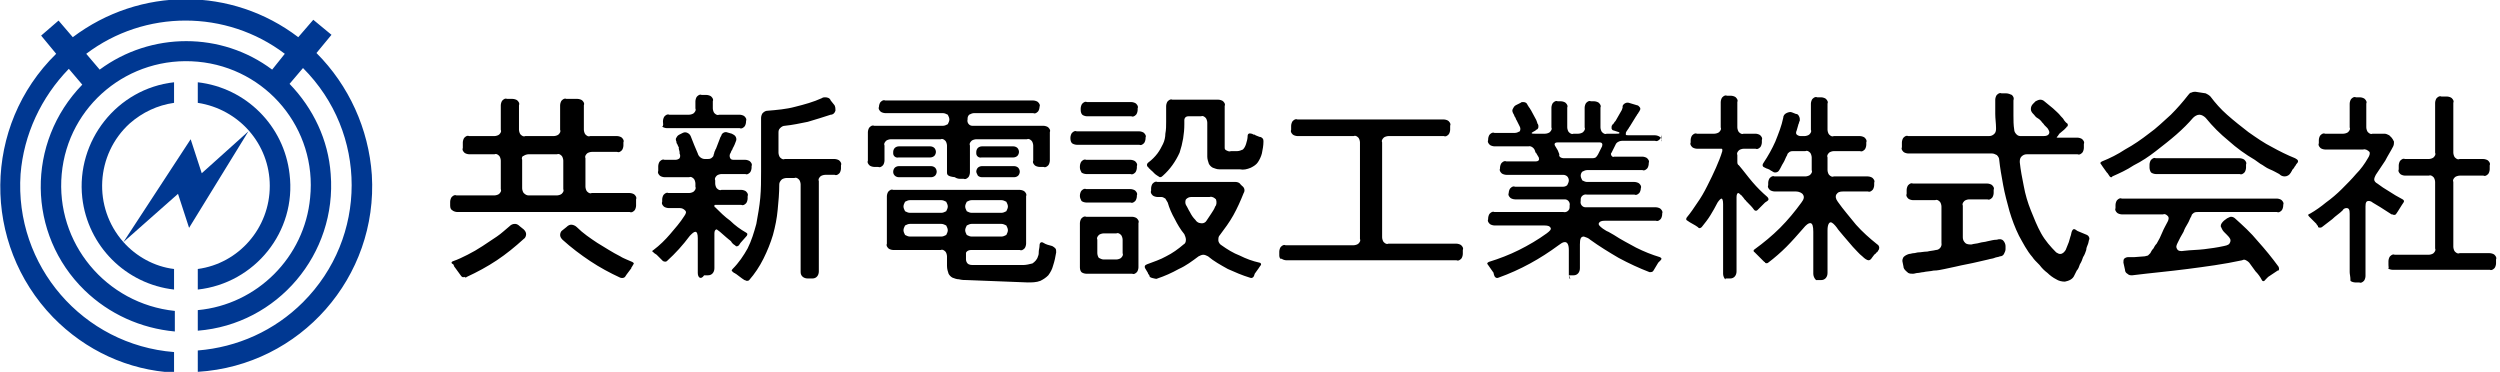 <?xml version="1.0" encoding="utf-8"?>
<!-- Generator: Adobe Illustrator 25.4.0, SVG Export Plug-In . SVG Version: 6.00 Build 0)  -->
<svg version="1.1" id="レイヤー_1" xmlns="http://www.w3.org/2000/svg" xmlns:xlink="http://www.w3.org/1999/xlink" x="0px"
	 y="0px" width="316px" height="47px" viewBox="0 0 316 47" style="enable-background:new 0 0 316 47;" xml:space="preserve">
<style type="text/css">
	.st0{fill:none;}
	.st1{fill:#003892;}
</style>
<rect class="st0" width="47.1" height="47"/>
<g id="グループ_1">
	<path id="パス_1" class="st1" d="M40,6.7l1.9-2.3l-2.3-1.9l-1.9,2.2c-8.4-6.4-20-6.4-28.5,0L7.4,2.6L5.2,4.5l1.9,2.3
		c-9.3,9.1-9.4,24-0.4,33.3c4.1,4.2,9.5,6.7,15.3,7v-2.6C10.5,43.6,1.8,33.6,2.6,22C3,17,5.2,12.3,8.7,8.7l1.7,2
		c-7.1,7.3-7,18.9,0.3,26c3.1,3,7.1,4.8,11.4,5.2v-2.6C13.4,38.4,7,30.7,7.8,22S16.3,7,25,7.8S40.1,16.3,39.2,25
		c-0.7,7.5-6.7,13.5-14.2,14.2v2.6c10.1-0.8,17.6-9.7,16.8-19.8c-0.3-4.3-2.2-8.3-5.2-11.4l1.7-2c8.2,8.2,8.2,21.4,0,29.6
		c-3.6,3.6-8.3,5.7-13.3,6.1V47c13-0.8,22.8-12,22-24.9C46.6,16.3,44.1,10.8,40,6.7 M34.4,8.8C28,4,19.1,4,12.6,8.8l-1.7-2
		c7.4-5.6,17.7-5.6,25.1,0L34.4,8.8z"/>
	<path id="パス_2" class="st1" d="M34.1,23.5c0,5.3-3.9,9.8-9.1,10.5v2.6c7.2-0.8,12.5-7.3,11.6-14.6c-0.7-6.1-5.5-10.9-11.6-11.6
		V13C30.2,13.8,34.1,18.2,34.1,23.5"/>
	<path id="パス_3" class="st1" d="M25.5,21.9l-1.4-4.3l-8.5,13c-3.9-4.4-3.5-11.1,0.8-15c1.6-1.4,3.5-2.3,5.6-2.6v-2.6
		C14.8,11.2,9.6,17.8,10.4,25c0.7,6.1,5.5,10.9,11.6,11.6V34c-2.5-0.3-4.8-1.6-6.4-3.4l6.9-6.1l1.4,4.3l7.5-12.2L25.5,21.9z"/>
</g>
<path id="パス_34152" d="M56.9,26v-0.5c0-0.2,0.1-0.5,0.2-0.6c0.2-0.2,0.4-0.3,0.6-0.2h4.8c0.2,0,0.5-0.1,0.6-0.2
	c0.2-0.2,0.3-0.4,0.2-0.6v-3.6c0-0.2-0.1-0.5-0.2-0.6c-0.2-0.2-0.4-0.3-0.6-0.2h-3.2c-0.2,0-0.5-0.1-0.6-0.2
	c-0.2-0.2-0.3-0.4-0.2-0.6V18c0-0.2,0.1-0.5,0.2-0.6c0.2-0.2,0.4-0.3,0.6-0.2h3.2c0.2,0,0.5-0.1,0.6-0.2c0.2-0.2,0.3-0.4,0.2-0.6
	v-3.1c0-0.2,0.1-0.5,0.2-0.6c0.2-0.2,0.4-0.3,0.6-0.2h0.7c0.2,0,0.5,0.1,0.6,0.2c0.2,0.2,0.3,0.4,0.2,0.6v3.1c0,0.2,0.1,0.5,0.2,0.6
	c0.2,0.2,0.4,0.3,0.6,0.2h3.6c0.2,0,0.5-0.1,0.6-0.2c0.2-0.2,0.3-0.4,0.2-0.6v-3.1c0-0.2,0.1-0.5,0.2-0.6c0.2-0.2,0.4-0.3,0.6-0.2
	H73c0.2,0,0.5,0.1,0.6,0.2c0.2,0.2,0.3,0.4,0.2,0.6v3.1c0,0.2,0.1,0.5,0.2,0.6c0.2,0.2,0.4,0.3,0.6,0.2H78c0.2,0,0.5,0.1,0.6,0.2
	c0.2,0.2,0.3,0.4,0.2,0.6v0.4c0,0.2-0.1,0.5-0.2,0.6c-0.2,0.2-0.4,0.3-0.6,0.2h-3.2c-0.2,0-0.5,0.1-0.6,0.2
	c-0.2,0.2-0.3,0.4-0.2,0.6v3.6c0,0.2,0.1,0.5,0.2,0.6c0.2,0.2,0.4,0.3,0.6,0.2h4.8c0.2,0,0.5,0.1,0.6,0.2c0.2,0.2,0.3,0.4,0.2,0.6
	V26c0,0.2-0.1,0.5-0.2,0.6c-0.2,0.2-0.4,0.3-0.6,0.2H57.8c-0.2,0-0.5-0.1-0.6-0.2C57,26.5,56.9,26.3,56.9,26z M66.8,24.7h3.6
	c0.2,0,0.5-0.1,0.6-0.2c0.2-0.2,0.3-0.4,0.2-0.6v-3.6c0-0.2-0.1-0.5-0.2-0.6c-0.2-0.2-0.4-0.3-0.6-0.2h-3.6c-0.2,0-0.5,0.1-0.6,0.2
	C66,19.7,65.9,20,66,20.2v3.6c0,0.2,0.1,0.5,0.2,0.6C66.4,24.6,66.6,24.7,66.8,24.7z M58.3,34.9l-0.8-1.1c-0.1-0.1-0.1-0.1-0.1-0.2
	c0,0-0.1-0.1-0.1-0.2C57,33.3,57,33.1,57.3,33c0.6-0.2,1.2-0.5,1.8-0.8c0.6-0.3,1.3-0.7,1.9-1.1s1.2-0.8,1.8-1.2
	c0.6-0.4,1.1-0.9,1.6-1.3c0.2-0.2,0.4-0.3,0.7-0.3c0.2,0,0.4,0.1,0.6,0.3l0.5,0.4c0.2,0.2,0.3,0.4,0.3,0.6c0,0.2-0.1,0.5-0.3,0.6
	c-1.1,1-2.2,1.9-3.4,2.7c-1.2,0.8-2.5,1.5-3.8,2.1c-0.1,0.1-0.2,0.1-0.3,0C58.5,35.1,58.4,35,58.3,34.9z M78.4,35.1
	c-1.3-0.6-2.6-1.3-3.8-2.1c-1.2-0.8-2.4-1.7-3.5-2.7c-0.2-0.2-0.3-0.4-0.3-0.6c0-0.2,0.1-0.5,0.3-0.6l0.5-0.4
	c0.2-0.2,0.4-0.3,0.6-0.3c0.2,0,0.5,0.1,0.7,0.3c0.8,0.8,1.7,1.4,2.6,2c1,0.6,1.9,1.2,2.9,1.7c0.3,0.2,0.6,0.3,0.8,0.4
	c0.2,0.1,0.5,0.2,0.7,0.3c0.2,0.1,0.3,0.2,0.1,0.4c0,0.1-0.1,0.1-0.1,0.2c-0.1,0.1-0.1,0.1-0.1,0.2l-0.6,0.8l-0.2,0.3
	C78.9,35.1,78.7,35.2,78.4,35.1L78.4,35.1z M83.8,15.4v-0.1c0-0.2,0.1-0.5,0.2-0.6c0.2-0.2,0.4-0.3,0.6-0.2h2.5
	c0.2,0,0.5-0.1,0.6-0.2c0.2-0.2,0.3-0.4,0.2-0.6v-0.9c0-0.2,0.1-0.5,0.2-0.6c0.2-0.2,0.4-0.3,0.6-0.2h0.6c0.2,0,0.5,0.1,0.6,0.2
	c0.2,0.2,0.3,0.4,0.2,0.6v0.9c0,0.2,0.1,0.5,0.2,0.6c0.2,0.2,0.4,0.3,0.6,0.2h2.6c0.2,0,0.5,0.1,0.6,0.2c0.2,0.2,0.3,0.4,0.2,0.6
	v0.1c0,0.2-0.1,0.5-0.2,0.6c-0.2,0.2-0.4,0.3-0.6,0.2h-9.2c-0.2,0-0.5-0.1-0.6-0.2C83.9,15.9,83.8,15.6,83.8,15.4L83.8,15.4z
	 M94.1,35.4l-0.3-0.2L93,34.6c-0.1,0-0.1-0.1-0.2-0.1c-0.1,0-0.1-0.1-0.1-0.1c-0.2-0.1-0.3-0.2-0.1-0.4c0.8-0.8,1.4-1.7,1.9-2.6
	c0.5-1,0.8-2,1.1-3.1c0.2-1.1,0.4-2.2,0.5-3.3c0.1-1.1,0.1-2.2,0.1-3.3v-6.8c0-0.2,0.1-0.5,0.2-0.6c0.2-0.2,0.4-0.3,0.6-0.3
	c1.2-0.1,2.4-0.2,3.5-0.5c1.2-0.3,2.3-0.6,3.4-1.1c0.1-0.1,0.3-0.1,0.4-0.1c0.3,0,0.6,0.1,0.7,0.4l0.4,0.5c0.2,0.2,0.2,0.5,0.2,0.8
	c-0.1,0.3-0.3,0.5-0.6,0.5c-0.9,0.3-1.9,0.6-2.9,0.9c-1,0.2-1.9,0.4-2.9,0.5c-0.2,0-0.4,0.1-0.6,0.3c-0.2,0.2-0.2,0.4-0.2,0.6v2.5
	c0,0.2,0.1,0.5,0.2,0.6c0.2,0.2,0.4,0.3,0.6,0.2h6.3c0.2,0,0.5,0.1,0.6,0.2c0.2,0.2,0.3,0.4,0.2,0.6v0.4c0,0.2-0.1,0.5-0.2,0.6
	c-0.2,0.2-0.4,0.3-0.6,0.2h-1.2c-0.2,0-0.5,0.1-0.6,0.2c-0.2,0.2-0.3,0.4-0.2,0.6v11.4c0,0.5-0.3,0.9-0.8,0.9c0,0-0.1,0-0.1,0h-0.5
	c-0.5,0-0.9-0.3-0.9-0.8c0,0,0-0.1,0-0.1V23.3c0-0.2-0.1-0.5-0.2-0.6c-0.2-0.2-0.4-0.3-0.6-0.2h-1c-0.2,0-0.5,0.1-0.6,0.2
	c-0.2,0.2-0.3,0.4-0.3,0.6c0,1.1-0.1,2.2-0.2,3.2c-0.1,1.1-0.3,2.1-0.6,3.2c-0.3,1-0.7,2-1.2,3c-0.5,1-1.1,1.9-1.8,2.7
	c-0.1,0.1-0.2,0.1-0.3,0.1C94.3,35.5,94.2,35.4,94.1,35.4z M88.2,34.5v-4.4c0-0.5-0.1-0.8-0.3-0.8c-0.2,0-0.4,0.2-0.7,0.5
	C86.3,31,85.4,32,84.3,33c-0.1,0.1-0.3,0.1-0.5,0l-0.3-0.3L83,32.2c0,0,0,0,0,0s0,0,0,0L82.7,32c0,0-0.1-0.1-0.1-0.1
	c-0.2-0.1-0.2-0.2,0-0.3c0.8-0.6,1.5-1.3,2.1-2c0.6-0.7,1.3-1.5,1.8-2.3c0.2-0.3,0.3-0.5,0.1-0.7c-0.2-0.2-0.4-0.3-0.7-0.3h-1.4
	c-0.2,0-0.5-0.1-0.6-0.2c-0.2-0.2-0.3-0.4-0.2-0.6v-0.3c0-0.2,0.1-0.5,0.2-0.6c0.2-0.2,0.4-0.3,0.6-0.2h2.6c0.2,0,0.5-0.1,0.6-0.2
	c0.2-0.2,0.3-0.4,0.2-0.6v-0.4c0-0.2-0.1-0.5-0.2-0.6c-0.2-0.2-0.4-0.3-0.6-0.2h-3.1c-0.2,0-0.5-0.1-0.6-0.2
	c-0.2-0.2-0.3-0.4-0.2-0.6V21c0-0.2,0.1-0.5,0.2-0.6c0.2-0.2,0.4-0.3,0.6-0.2h1.4c0.2,0,0.4-0.1,0.5-0.2c0.1-0.2,0.1-0.4,0-0.6
	c0,0,0-0.1,0-0.1s0-0.1,0-0.1l-0.1-0.4c0,0,0-0.1,0-0.1c0,0,0-0.1,0-0.1c-0.1-0.1-0.1-0.2-0.2-0.4c-0.1-0.1-0.1-0.2-0.1-0.3
	c-0.1-0.2-0.1-0.4,0-0.5c0.1-0.2,0.2-0.3,0.4-0.4l0.4-0.2c0.2-0.1,0.4-0.1,0.6,0c0.2,0.1,0.3,0.2,0.4,0.4c0.3,0.8,0.6,1.5,0.9,2.2
	c0.1,0.4,0.5,0.7,0.9,0.7h0.3c0.2,0,0.3,0,0.5-0.1c0.1-0.1,0.3-0.2,0.3-0.4c0-0.1,0.1-0.2,0.1-0.4c0.1-0.1,0.1-0.3,0.2-0.4l0.5-1.3
	c0-0.1,0.1-0.2,0.1-0.2c0-0.1,0.1-0.2,0.1-0.2c0-0.2,0.3-0.4,0.5-0.4c0,0,0.1,0,0.1,0l0.7,0.2c0.2,0.1,0.4,0.2,0.5,0.4
	c0.1,0.2,0.1,0.4,0,0.6c-0.1,0.3-0.2,0.5-0.3,0.7c-0.1,0.1-0.1,0.3-0.2,0.4c-0.1,0.1-0.1,0.3-0.2,0.4c-0.1,0.2-0.1,0.4,0,0.6
	c0.1,0.2,0.3,0.2,0.5,0.2h1.4c0.2,0,0.5,0.1,0.6,0.2c0.2,0.2,0.3,0.4,0.2,0.6v0.2c0,0.2-0.1,0.5-0.2,0.6c-0.2,0.2-0.4,0.3-0.6,0.2
	h-3c-0.2,0-0.5,0.1-0.6,0.2c-0.2,0.2-0.3,0.4-0.2,0.6v0.4c0,0.2,0.1,0.5,0.2,0.6c0.2,0.2,0.4,0.3,0.6,0.2h2.5c0.2,0,0.5,0.1,0.6,0.2
	c0.2,0.2,0.3,0.4,0.2,0.6v0.3c0,0.2-0.1,0.5-0.2,0.6c-0.2,0.2-0.4,0.3-0.6,0.2h-3.3c-0.1,0-0.1,0-0.1,0.1c0,0.1,0,0.2,0.1,0.2
	c0.6,0.6,1.2,1.2,1.9,1.7c0.6,0.6,1.3,1.1,2,1.5c0.2,0.1,0.2,0.2,0.1,0.4l-0.8,0.9l-0.2,0.3c-0.1,0.1-0.3,0.2-0.4,0.1
	c0,0,0,0-0.1-0.1c-0.2-0.1-0.4-0.3-0.5-0.5c-0.2-0.2-0.4-0.3-0.6-0.5l-0.8-0.7c-0.1-0.1-0.3-0.2-0.4-0.3c-0.2,0-0.3,0.2-0.3,0.5v4.4
	c0,0.5-0.3,0.9-0.8,0.9c0,0-0.1,0-0.1,0H89C88.6,35.4,88.2,35.1,88.2,34.5C88.2,34.6,88.2,34.6,88.2,34.5z M119.7,21.8v-3.4
	c0-0.2-0.1-0.5-0.2-0.6c-0.2-0.2-0.4-0.3-0.6-0.2h-6.3c-0.2,0-0.5,0.1-0.6,0.2c-0.2,0.2-0.3,0.4-0.2,0.6v1.9c0,0.2-0.1,0.5-0.2,0.6
	c-0.2,0.2-0.4,0.3-0.6,0.2h-0.5c-0.2,0-0.5-0.1-0.6-0.2c-0.2-0.2-0.3-0.4-0.2-0.6v-3.6c0-0.2,0.1-0.5,0.2-0.6
	c0.2-0.2,0.4-0.3,0.6-0.2h8.7c0.2,0,0.4-0.1,0.6-0.2c0.1-0.2,0.2-0.4,0.2-0.6c0-0.2-0.1-0.4-0.2-0.6c-0.2-0.1-0.4-0.2-0.6-0.2h-7.3
	c-0.2,0-0.5-0.1-0.6-0.2c-0.2-0.2-0.3-0.4-0.2-0.6c0-0.2,0.1-0.5,0.2-0.6c0.2-0.2,0.4-0.3,0.6-0.2h18.7c0.2,0,0.5,0.1,0.6,0.2
	c0.2,0.2,0.3,0.4,0.2,0.6c0,0.2-0.1,0.5-0.2,0.6c-0.2,0.2-0.4,0.3-0.6,0.2h-7.5c-0.2,0-0.4,0.1-0.6,0.2c-0.2,0.2-0.2,0.4-0.2,0.6
	c-0.1,0.4,0.2,0.8,0.6,0.8c0.1,0,0.1,0,0.2,0h8.8c0.2,0,0.5,0.1,0.6,0.2c0.2,0.2,0.3,0.4,0.2,0.6v3.6c0,0.2-0.1,0.5-0.2,0.6
	c-0.2,0.2-0.4,0.3-0.6,0.2h-0.5c-0.2,0-0.5-0.1-0.6-0.2c-0.2-0.2-0.3-0.4-0.2-0.6v-1.9c0-0.2-0.1-0.5-0.2-0.6
	c-0.2-0.2-0.4-0.3-0.6-0.2h-6.4c-0.2,0-0.5,0.1-0.6,0.2c-0.2,0.2-0.3,0.4-0.2,0.6v3.4c0,0.2-0.1,0.5-0.2,0.6
	c-0.2,0.2-0.4,0.3-0.6,0.2h-0.5c-0.2,0-0.5-0.1-0.6-0.2C119.8,22.3,119.7,22.1,119.7,21.8z M112.9,19.2c0-0.2,0.1-0.4,0.2-0.5
	c0.1-0.1,0.3-0.2,0.5-0.2h4c0.2,0,0.4,0.1,0.5,0.2c0.1,0.1,0.2,0.3,0.2,0.5c0,0.2-0.1,0.4-0.2,0.5c-0.1,0.1-0.3,0.2-0.5,0.2h-4
	c-0.4,0.1-0.7-0.2-0.7-0.5C112.9,19.4,112.9,19.3,112.9,19.2z M123.4,19.2c0-0.2,0.1-0.4,0.2-0.5c0.1-0.1,0.3-0.2,0.5-0.2h4
	c0.2,0,0.4,0.1,0.5,0.2c0.1,0.1,0.2,0.3,0.2,0.5c0,0.2-0.1,0.4-0.2,0.5c-0.1,0.1-0.3,0.2-0.5,0.2h-4c-0.4,0.1-0.7-0.2-0.7-0.5
	C123.4,19.3,123.4,19.3,123.4,19.2z M112.9,21.7c0-0.2,0.1-0.4,0.2-0.5c0.1-0.1,0.3-0.2,0.5-0.2h4.1c0.2,0,0.4,0.1,0.5,0.2
	c0.1,0.1,0.2,0.3,0.2,0.5c0,0.2-0.1,0.4-0.2,0.5c-0.1,0.1-0.3,0.2-0.5,0.2h-4.1c-0.2,0-0.4-0.1-0.5-0.2
	C112.9,22,112.9,21.8,112.9,21.7z M123.4,21.7c0-0.2,0.1-0.4,0.2-0.5c0.1-0.1,0.3-0.2,0.5-0.2h4.1c0.2,0,0.4,0.1,0.5,0.2
	c0.1,0.1,0.2,0.3,0.2,0.5c0,0.2-0.1,0.4-0.2,0.5c-0.1,0.1-0.3,0.2-0.5,0.2h-4.1c-0.2,0-0.4-0.1-0.5-0.2
	C123.5,22,123.4,21.8,123.4,21.7z M122.2,35.4c-0.3,0-0.6,0-1-0.1c-0.3,0-0.5-0.1-0.8-0.2c-0.2-0.1-0.4-0.3-0.5-0.5
	c-0.1-0.3-0.2-0.6-0.2-1v-1.2c0-0.2-0.1-0.5-0.2-0.6c-0.2-0.2-0.4-0.3-0.6-0.2h-6c-0.2,0-0.5-0.1-0.6-0.2c-0.2-0.2-0.3-0.4-0.2-0.6
	v-6c0-0.2,0.1-0.5,0.2-0.6c0.2-0.2,0.4-0.3,0.6-0.2h16c0.2,0,0.5,0.1,0.6,0.2c0.2,0.2,0.3,0.4,0.2,0.6v6c0,0.2-0.1,0.5-0.2,0.6
	c-0.2,0.2-0.4,0.3-0.6,0.2h-6.2c-0.3,0-0.6,0.2-0.6,0.4c0,0.1,0,0.1,0,0.2v0.6c0,0.2,0.1,0.4,0.2,0.5c0.2,0.2,0.5,0.2,0.8,0.2h6.2
	c0.4,0,0.8-0.1,1.2-0.2c0.3-0.2,0.6-0.5,0.7-0.9c0.1-0.2,0.1-0.4,0.1-0.6c0-0.2,0.1-0.5,0.1-0.8c0-0.3,0.2-0.5,0.5-0.3
	c0.3,0.2,0.7,0.3,1.1,0.4c0.2,0.1,0.3,0.2,0.4,0.3c0.1,0.1,0.1,0.3,0.1,0.5c-0.1,0.6-0.2,1.1-0.4,1.7c-0.1,0.4-0.3,0.8-0.6,1.2
	c-0.3,0.3-0.6,0.5-1,0.7c-0.5,0.2-1.1,0.2-1.6,0.2L122.2,35.4z M115,26.9h4c0.2,0,0.4-0.1,0.6-0.2c0.1-0.2,0.2-0.4,0.2-0.6
	c0-0.2-0.1-0.4-0.2-0.6c-0.2-0.1-0.4-0.2-0.6-0.2h-4c-0.2,0-0.4,0.1-0.6,0.2c-0.1,0.2-0.2,0.4-0.2,0.6c0,0.2,0.1,0.4,0.2,0.6
	C114.6,26.8,114.8,26.9,115,26.9z M122.8,26.9h3.8c0.2,0,0.4-0.1,0.6-0.2c0.1-0.2,0.2-0.4,0.2-0.6c0-0.2-0.1-0.4-0.2-0.6
	c-0.2-0.1-0.4-0.2-0.6-0.2h-3.8c-0.2,0-0.4,0.1-0.6,0.2c-0.1,0.2-0.2,0.4-0.2,0.6c0,0.2,0.1,0.4,0.2,0.6
	C122.4,26.8,122.6,26.9,122.8,26.9z M115,29.9h4c0.2,0,0.4-0.1,0.6-0.2c0.1-0.2,0.2-0.4,0.2-0.6c0-0.2-0.1-0.4-0.2-0.6
	c-0.2-0.1-0.4-0.2-0.6-0.2h-4c-0.2,0-0.4,0.1-0.6,0.2c-0.1,0.2-0.2,0.4-0.2,0.6c0,0.2,0.1,0.4,0.2,0.6
	C114.6,29.8,114.8,29.9,115,29.9z M122.8,29.9h3.8c0.2,0,0.4-0.1,0.6-0.2c0.1-0.2,0.2-0.4,0.2-0.6c0-0.2-0.1-0.4-0.2-0.6
	c-0.2-0.1-0.4-0.2-0.6-0.2h-3.8c-0.2,0-0.4,0.1-0.6,0.2c-0.1,0.2-0.2,0.4-0.2,0.6c0,0.2,0.1,0.4,0.2,0.6
	C122.4,29.8,122.6,29.9,122.8,29.9z M146,22c-0.1-0.1-0.1-0.1-0.2-0.2c-0.1-0.1-0.1-0.1-0.2-0.2c-0.1-0.1-0.2-0.1-0.2-0.2
	c-0.1-0.1-0.2-0.1-0.2-0.2c-0.3-0.2-0.3-0.5,0-0.7c0.4-0.3,0.8-0.7,1.1-1.1c0.3-0.4,0.5-0.8,0.7-1.2c0.2-0.4,0.3-0.9,0.3-1.3
	c0.1-0.5,0.1-1,0.1-1.5v-2c0-0.2,0.1-0.5,0.2-0.6c0.2-0.2,0.4-0.3,0.6-0.2h5.8c0.2,0,0.5,0.1,0.6,0.2c0.2,0.2,0.3,0.4,0.2,0.6v5.2
	c0,0.2,0,0.3,0.2,0.4c0.2,0.1,0.4,0.2,0.6,0.1h0.8c0.2,0,0.5-0.1,0.7-0.2c0.2-0.2,0.3-0.4,0.4-0.7c0.1-0.3,0.2-0.7,0.2-1
	c0-0.3,0.2-0.4,0.5-0.3c0.1,0,0.2,0.1,0.2,0.1c0.1,0,0.2,0,0.3,0.1l0.5,0.2c0.2,0,0.3,0.1,0.4,0.2c0.1,0.1,0.1,0.3,0.1,0.4
	c0,0.5-0.1,1-0.2,1.5c-0.1,0.4-0.3,0.8-0.5,1.1c-0.2,0.3-0.5,0.5-0.9,0.7c-0.5,0.2-0.9,0.3-1.4,0.2H155c-0.3,0-0.6,0-0.9,0
	c-0.3,0-0.5-0.1-0.8-0.2c-0.2-0.1-0.4-0.3-0.5-0.5c-0.1-0.3-0.2-0.6-0.2-0.9v-4.3c0-0.2-0.1-0.5-0.2-0.6c-0.2-0.2-0.4-0.3-0.6-0.2
	h-1.6c-0.3,0-0.5,0.2-0.5,0.5v0.5c0,1.2-0.2,2.4-0.6,3.6c-0.5,1.1-1.2,2.1-2.1,2.9c-0.1,0.1-0.2,0.2-0.4,0.2
	C146.3,22.2,146.1,22.1,146,22z M136.6,13.9v-0.2c0-0.2,0.1-0.5,0.2-0.6c0.2-0.2,0.4-0.3,0.6-0.2h5.6c0.2,0,0.5,0.1,0.6,0.2
	c0.2,0.2,0.3,0.4,0.2,0.6v0.2c0,0.2-0.1,0.5-0.2,0.6c-0.2,0.2-0.4,0.3-0.6,0.2h-5.6c-0.2,0-0.5-0.1-0.6-0.2
	C136.7,14.4,136.6,14.2,136.6,13.9L136.6,13.9z M135.3,17.5v-0.1c0-0.2,0.1-0.5,0.2-0.6c0.2-0.2,0.4-0.3,0.6-0.2h7.9
	c0.2,0,0.5,0.1,0.6,0.2c0.2,0.2,0.3,0.4,0.2,0.6v0.1c0,0.2-0.1,0.5-0.2,0.6c-0.2,0.2-0.4,0.3-0.6,0.2h-7.9c-0.2,0-0.5-0.1-0.6-0.2
	C135.4,18,135.3,17.8,135.3,17.5z M136.5,21.2V21c0-0.2,0.1-0.5,0.2-0.6c0.2-0.2,0.4-0.3,0.6-0.2h5.6c0.2,0,0.5,0.1,0.6,0.2
	c0.2,0.2,0.3,0.4,0.2,0.6v0.2c0,0.2-0.1,0.5-0.2,0.6c-0.2,0.2-0.4,0.3-0.6,0.2h-5.6c-0.2,0-0.5-0.1-0.6-0.2
	C136.6,21.6,136.5,21.4,136.5,21.2z M145.3,34.9c0-0.1-0.1-0.2-0.1-0.2c-0.1-0.1-0.1-0.2-0.1-0.2c-0.1-0.2-0.2-0.3-0.3-0.5
	c-0.2-0.3-0.1-0.5,0.2-0.6c0.8-0.3,1.7-0.6,2.4-1c0.8-0.4,1.5-0.9,2.2-1.5c0.2-0.1,0.3-0.3,0.3-0.6c0-0.2-0.1-0.5-0.2-0.7
	c-0.5-0.6-0.9-1.3-1.2-1.9c-0.4-0.7-0.7-1.4-0.9-2.1c-0.1-0.2-0.2-0.3-0.3-0.5c-0.2-0.1-0.3-0.2-0.5-0.2h-0.5
	c-0.2,0-0.5-0.1-0.6-0.2c-0.2-0.2-0.3-0.4-0.2-0.6v-0.3c0-0.2,0.1-0.5,0.2-0.6c0.2-0.2,0.4-0.3,0.6-0.2h9.9c0.2,0,0.5,0.1,0.6,0.3
	l0.2,0.2c0.3,0.2,0.4,0.6,0.2,0.9c-0.4,1-0.8,1.9-1.3,2.8c-0.5,0.9-1.1,1.7-1.7,2.5c-0.2,0.2-0.2,0.4-0.2,0.7c0,0.2,0.2,0.5,0.4,0.6
	c0.7,0.5,1.5,1,2.3,1.3c0.8,0.4,1.6,0.7,2.5,0.9c0.1,0,0.2,0.1,0.2,0.2c0,0.1,0,0.1-0.1,0.2l-0.2,0.3v0l0,0v0l-0.5,0.7v0l0,0v0
	l-0.1,0.3c-0.1,0.2-0.3,0.3-0.5,0.2c-1-0.3-1.9-0.7-2.8-1.1c-0.9-0.5-1.8-1-2.5-1.6c-0.2-0.1-0.4-0.2-0.6-0.2
	c-0.2,0-0.4,0.1-0.6,0.2c-0.8,0.6-1.6,1.2-2.5,1.6c-0.9,0.5-1.8,0.9-2.7,1.2c-0.1,0.1-0.3,0-0.4,0C145.4,35.1,145.3,35,145.3,34.9z
	 M136.5,24.8v-0.1c0-0.2,0.1-0.5,0.2-0.6c0.2-0.2,0.4-0.3,0.6-0.2h5.6c0.2,0,0.5,0.1,0.6,0.2c0.2,0.2,0.3,0.4,0.2,0.6v0.1
	c0,0.2-0.1,0.5-0.2,0.6c-0.2,0.2-0.4,0.3-0.6,0.2h-5.6c-0.2,0-0.5-0.1-0.6-0.2C136.6,25.2,136.5,25,136.5,24.8z M152.5,27.9
	c0.2-0.3,0.4-0.6,0.6-0.9c0.2-0.3,0.4-0.6,0.5-0.9c0.2-0.2,0.2-0.6,0.1-0.9c-0.2-0.2-0.5-0.4-0.8-0.3h-2.3c-0.3,0-0.5,0.1-0.7,0.3
	c-0.1,0.2-0.1,0.5,0,0.7c0.2,0.3,0.3,0.6,0.5,0.9c0.2,0.4,0.4,0.7,0.7,1c0.1,0.2,0.4,0.4,0.6,0.4C152.1,28.3,152.4,28.1,152.5,27.9z
	 M136.5,33.8v-5.6c0-0.2,0.1-0.5,0.2-0.6c0.2-0.2,0.4-0.3,0.6-0.2h5.8c0.2,0,0.5,0.1,0.6,0.2c0.2,0.2,0.3,0.4,0.2,0.6v5.6
	c0,0.2-0.1,0.5-0.2,0.6c-0.2,0.2-0.4,0.3-0.6,0.2h-5.8c-0.2,0-0.5-0.1-0.6-0.2C136.6,34.3,136.5,34.1,136.5,33.8z M139.5,32.8h1.6
	c0.2,0,0.5-0.1,0.6-0.2c0.2-0.2,0.3-0.4,0.2-0.6v-1.7c0-0.2-0.1-0.5-0.2-0.6c-0.2-0.2-0.4-0.3-0.6-0.2h-1.6c-0.2,0-0.5,0.1-0.6,0.2
	c-0.2,0.2-0.3,0.4-0.2,0.6v1.7c0,0.2,0.1,0.5,0.2,0.6C139.1,32.7,139.3,32.8,139.5,32.8z M161.7,32.3v-0.5c0-0.2,0.1-0.5,0.2-0.6
	c0.2-0.2,0.4-0.3,0.6-0.2h8.6c0.2,0,0.5-0.1,0.6-0.2c0.2-0.2,0.3-0.4,0.2-0.6V18c0-0.2-0.1-0.5-0.2-0.6c-0.2-0.2-0.4-0.3-0.6-0.2
	h-7.1c-0.2,0-0.5-0.1-0.6-0.2c-0.2-0.2-0.3-0.4-0.2-0.6v-0.5c0-0.2,0.1-0.5,0.2-0.6c0.2-0.2,0.4-0.3,0.6-0.2h18.5
	c0.2,0,0.5,0.1,0.6,0.2c0.2,0.2,0.3,0.4,0.2,0.6v0.5c0,0.2-0.1,0.5-0.2,0.6c-0.2,0.2-0.4,0.3-0.6,0.2h-7c-0.2,0-0.5,0.1-0.6,0.2
	c-0.2,0.2-0.3,0.4-0.2,0.6v12c0,0.2,0.1,0.5,0.2,0.6c0.2,0.2,0.4,0.3,0.6,0.2h8.6c0.2,0,0.5,0.1,0.6,0.2c0.2,0.2,0.3,0.4,0.2,0.6
	v0.5c0,0.2-0.1,0.5-0.2,0.6c-0.2,0.2-0.4,0.3-0.6,0.2h-21.5c-0.2,0-0.5-0.1-0.6-0.2C161.8,32.8,161.7,32.5,161.7,32.3z M198.3,34.7
	v-3.1c0-0.7-0.2-1-0.5-1c-0.3,0-0.5,0.2-0.8,0.4c-2.3,1.7-4.8,3.1-7.6,4.1c-0.2,0.1-0.4,0-0.5-0.2l-0.1-0.3h0v-0.1h0l-0.7-1
	c-0.2-0.2-0.1-0.3,0.1-0.4c1.3-0.4,2.6-0.9,3.8-1.5c1.2-0.6,2.4-1.3,3.5-2.1c0.4-0.3,0.6-0.5,0.5-0.7c-0.1-0.2-0.3-0.3-0.8-0.3h-6.3
	c-0.2,0-0.5-0.1-0.6-0.2c-0.2-0.2-0.3-0.4-0.2-0.6v-0.1c0-0.2,0.1-0.5,0.2-0.6c0.2-0.2,0.4-0.3,0.6-0.2h8.7c0.4,0.1,0.8-0.2,0.8-0.6
	c0-0.1,0-0.1,0-0.2c0.1-0.4-0.2-0.8-0.6-0.8c-0.1,0-0.1,0-0.2,0h-6.1c-0.2,0-0.5-0.1-0.6-0.2c-0.2-0.2-0.3-0.4-0.2-0.6v0
	c0-0.2,0.1-0.5,0.2-0.6c0.2-0.2,0.4-0.3,0.6-0.2h6.1c0.2,0,0.4-0.1,0.5-0.2c0.1-0.2,0.2-0.4,0.2-0.6c0-0.2-0.1-0.4-0.2-0.5
	c-0.1-0.1-0.3-0.2-0.5-0.2h-7.2c-0.2,0-0.5-0.1-0.6-0.2c-0.2-0.2-0.3-0.4-0.2-0.6v-0.1c0-0.2,0.1-0.5,0.2-0.6
	c0.2-0.2,0.4-0.3,0.6-0.2h3.7c0.4,0,0.5-0.2,0.4-0.5l-0.3-0.5c0,0,0-0.1-0.1-0.1l-0.1-0.3c-0.1-0.3-0.5-0.6-0.8-0.5h-4.3
	c-0.2,0-0.5-0.1-0.6-0.2c-0.2-0.2-0.3-0.4-0.2-0.6v-0.1c0-0.2,0.1-0.5,0.2-0.6c0.2-0.2,0.4-0.3,0.6-0.2h2.6c0.2,0,0.4-0.1,0.6-0.2
	c0.1-0.2,0.1-0.4,0-0.6l-0.4-0.8c-0.1-0.1-0.1-0.3-0.2-0.4c-0.1-0.1-0.1-0.3-0.2-0.4c-0.1-0.2-0.2-0.4-0.1-0.6
	c0.1-0.2,0.2-0.4,0.4-0.5l0.6-0.3c0.1-0.1,0.2-0.1,0.3-0.1c0.3,0,0.5,0.1,0.6,0.4c0.1,0.1,0.1,0.2,0.2,0.3s0.1,0.2,0.2,0.3l0.7,1.3
	c0,0.1,0.1,0.2,0.1,0.3c0,0.1,0.1,0.2,0.1,0.2c0.1,0.2,0.1,0.6-0.2,0.7c0,0-0.1,0-0.1,0.1l-0.2,0.1c-0.2,0.1-0.3,0.2-0.3,0.2
	c0,0.1,0.1,0.1,0.4,0.1h1.3c0.2,0,0.5-0.1,0.6-0.2c0.2-0.2,0.3-0.4,0.2-0.6v-2.5c0-0.2,0.1-0.5,0.2-0.6c0.2-0.2,0.4-0.3,0.6-0.2h0.4
	c0.2,0,0.5,0.1,0.6,0.2c0.2,0.2,0.3,0.4,0.2,0.6v2.5c0,0.2,0.1,0.5,0.2,0.6c0.2,0.2,0.4,0.3,0.6,0.2h0.6c0.2,0,0.5-0.1,0.6-0.2
	c0.2-0.2,0.3-0.4,0.2-0.6v-2.5c0-0.2,0.1-0.5,0.2-0.6c0.2-0.2,0.4-0.3,0.6-0.2h0.4c0.2,0,0.5,0.1,0.6,0.2c0.2,0.2,0.3,0.4,0.2,0.6
	v2.5c0,0.2,0.1,0.5,0.2,0.6c0.2,0.2,0.4,0.3,0.6,0.2h1.2c0.3,0,0.4,0,0.4-0.1c0-0.1-0.1-0.1-0.4-0.2l-0.3-0.1
	c-0.2,0-0.3-0.2-0.3-0.3c0-0.2,0-0.3,0.1-0.4c0-0.1,0.1-0.1,0.1-0.1l0.2-0.3c0,0,0.1-0.1,0.1-0.1c0.1-0.2,0.3-0.5,0.4-0.7
	c0.1-0.2,0.3-0.5,0.4-0.7l0.1-0.3c0,0,0,0,0-0.1c0,0,0,0,0-0.1c0.1-0.3,0.5-0.5,0.8-0.4c0,0,0,0,0,0l1,0.3c0.2,0,0.3,0.2,0.4,0.3
	c0.1,0.2,0,0.3-0.1,0.5c-0.1,0.1-0.1,0.2-0.2,0.3c-0.1,0.1-0.1,0.2-0.2,0.3l-0.8,1.3c-0.1,0.1-0.1,0.2-0.2,0.3l-0.2,0.3
	c-0.1,0.1-0.1,0.3-0.1,0.4c0,0.1,0.2,0.1,0.4,0.1h3.3c0.2,0,0.5,0.1,0.6,0.2c0.2,0.2,0.3,0.4,0.2,0.6V17c0,0.2-0.1,0.5-0.2,0.6
	c-0.2,0.2-0.4,0.3-0.6,0.2h-4.2c-0.3,0-0.7,0.2-0.8,0.5l-0.5,1c-0.1,0.1-0.1,0.2,0,0.4c0.1,0.1,0.2,0.2,0.3,0.1h3.6
	c0.2,0,0.5,0.1,0.6,0.2c0.2,0.2,0.3,0.4,0.2,0.6v0.1c0,0.2-0.1,0.5-0.2,0.6c-0.2,0.2-0.4,0.3-0.6,0.2h-7c-0.2,0-0.4,0.1-0.6,0.2
	c-0.1,0.1-0.2,0.3-0.2,0.5c0,0.2,0.1,0.4,0.2,0.6c0.2,0.1,0.4,0.2,0.6,0.2h6c0.2,0,0.5,0.1,0.6,0.2c0.2,0.2,0.3,0.4,0.2,0.6v0
	c0,0.2-0.1,0.5-0.2,0.6c-0.2,0.2-0.4,0.3-0.6,0.2h-6c-0.4-0.1-0.8,0.2-0.8,0.6c0,0.1,0,0.1,0,0.2c-0.1,0.4,0.2,0.8,0.6,0.8
	c0.1,0,0.1,0,0.2,0h8.7c0.2,0,0.5,0.1,0.6,0.2c0.2,0.2,0.3,0.4,0.2,0.6v0.1c0,0.2-0.1,0.5-0.2,0.6c-0.2,0.2-0.4,0.3-0.6,0.2h-6.4
	c-0.5,0-0.7,0.1-0.8,0.3s0.1,0.4,0.5,0.7c0.2,0.1,0.4,0.3,0.7,0.4c0.2,0.1,0.5,0.3,0.7,0.4c0.9,0.6,1.9,1.1,2.8,1.6
	c1,0.5,2,0.9,3,1.2c0.2,0.1,0.3,0.2,0.1,0.4l-0.2,0.2c0,0-0.1,0.1-0.1,0.1l-0.6,1c-0.1,0.2-0.3,0.2-0.5,0.2
	c-1.3-0.5-2.6-1.1-3.9-1.8c-1.2-0.7-2.5-1.5-3.6-2.3c-0.2-0.2-0.5-0.3-0.8-0.4c-0.4,0-0.5,0.3-0.5,1v3c0,0.5-0.3,0.9-0.8,0.9
	c0,0-0.1,0-0.1,0h-0.5C198.7,35.6,198.3,35.3,198.3,34.7C198.3,34.8,198.3,34.8,198.3,34.7L198.3,34.7z M197.7,20h3.5
	c0.2,0,0.3,0,0.5-0.1c0.1-0.1,0.2-0.2,0.3-0.4l0.5-1c0.1-0.3,0-0.5-0.3-0.5h-5.3c-0.4,0-0.5,0.2-0.3,0.5l0.3,0.5l0.2,0.5
	C197,19.8,197.3,20,197.7,20L197.7,20z M229.2,34.6v-5.3c0-0.7-0.1-1.1-0.4-1.1c-0.2,0-0.5,0.2-0.9,0.7c-0.7,0.8-1.4,1.6-2.1,2.3
	c-0.7,0.7-1.5,1.4-2.3,2c-0.1,0.1-0.3,0.1-0.4,0c0,0,0-0.1-0.1-0.1l-0.2-0.2l-0.1-0.1l-0.6-0.6l-0.3-0.3c-0.2-0.1-0.2-0.3,0-0.4
	c1.1-0.8,2.2-1.7,3.2-2.7c1-1,1.9-2.1,2.7-3.2c0.3-0.4,0.4-0.7,0.2-1c-0.1-0.2-0.5-0.4-0.9-0.4h-2.7c-0.2,0-0.5-0.1-0.6-0.2
	c-0.2-0.2-0.3-0.4-0.2-0.6v-0.3c0-0.2,0.1-0.5,0.2-0.6c0.2-0.2,0.4-0.3,0.6-0.2h3.9c0.2,0,0.5-0.1,0.6-0.2c0.2-0.2,0.3-0.4,0.2-0.6
	v-1.6c0-0.2-0.1-0.5-0.2-0.6c-0.2-0.2-0.4-0.3-0.6-0.2h-1.5c-0.2,0-0.3,0-0.5,0.1c-0.1,0.1-0.3,0.2-0.3,0.4c-0.2,0.3-0.3,0.7-0.5,1
	c-0.2,0.3-0.3,0.6-0.5,0.9c-0.1,0.2-0.3,0.3-0.5,0.3c-0.1,0-0.2,0-0.3-0.1c-0.1,0-0.1-0.1-0.2-0.1l-0.3-0.2c-0.1,0-0.2-0.1-0.3-0.1
	l-0.2-0.1c-0.3-0.1-0.4-0.3-0.2-0.6c0.6-0.9,1.1-1.8,1.5-2.7c0.4-1,0.8-2,1-3c0-0.3,0.2-0.5,0.4-0.6c0.2-0.1,0.5-0.2,0.7-0.1
	l0.5,0.2c0.2,0,0.3,0.1,0.4,0.3c0.1,0.2,0.1,0.3,0.1,0.5c0,0.1-0.1,0.2-0.1,0.3c0,0.1-0.1,0.2-0.1,0.3l-0.2,0.7
	c-0.1,0.2-0.1,0.4,0,0.5c0.1,0.1,0.3,0.2,0.5,0.2h0.5c0.2,0,0.5-0.1,0.6-0.2c0.2-0.2,0.3-0.4,0.2-0.6v-3.3c0-0.2,0.1-0.5,0.2-0.6
	c0.2-0.2,0.4-0.3,0.6-0.2h0.5c0.2,0,0.5,0.1,0.6,0.2c0.2,0.2,0.3,0.4,0.2,0.6v3.3c0,0.2,0.1,0.5,0.2,0.6c0.2,0.2,0.4,0.3,0.6,0.2
	h3.3c0.2,0,0.5,0.1,0.6,0.2c0.2,0.2,0.3,0.4,0.2,0.6v0.3c0,0.2-0.1,0.5-0.2,0.6c-0.2,0.2-0.4,0.3-0.6,0.2h-3.3
	c-0.2,0-0.5,0.1-0.6,0.2c-0.2,0.2-0.3,0.4-0.2,0.6v1.6c0,0.2,0.1,0.5,0.2,0.6c0.2,0.2,0.4,0.3,0.6,0.2h4.3c0.2,0,0.5,0.1,0.6,0.2
	c0.2,0.2,0.3,0.4,0.2,0.6v0.3c0,0.2-0.1,0.5-0.2,0.6c-0.2,0.2-0.4,0.3-0.6,0.2h-3.1c-0.5,0-0.7,0.1-0.9,0.4
	c-0.1,0.2-0.1,0.5,0.2,0.9c0.7,1,1.5,1.9,2.3,2.9c0.8,0.9,1.7,1.7,2.7,2.5c0.2,0.1,0.3,0.4,0.2,0.6c0,0.1-0.1,0.1-0.1,0.2
	c-0.1,0.1-0.1,0.2-0.2,0.2c-0.1,0.1-0.1,0.2-0.2,0.2c-0.2,0.2-0.3,0.4-0.4,0.5c-0.1,0.2-0.3,0.3-0.4,0.3c-0.2,0-0.5-0.2-0.8-0.5
	c-0.4-0.3-0.8-0.8-1.2-1.2c-0.4-0.5-0.8-0.9-1.2-1.4c-0.4-0.5-0.7-0.8-0.8-1c-0.3-0.4-0.6-0.7-0.8-0.7c-0.2,0-0.4,0.3-0.4,1v5.4
	c0,0.5-0.3,0.9-0.8,0.9c0,0-0.1,0-0.1,0h-0.5C229.6,35.5,229.2,35.1,229.2,34.6C229.2,34.6,229.2,34.6,229.2,34.6L229.2,34.6z
	 M217.8,34.6v-8.8c0-0.5-0.1-0.7-0.2-0.7c-0.1,0-0.3,0.2-0.5,0.5c-0.3,0.6-0.6,1.1-0.9,1.6s-0.7,1-1.1,1.5c-0.1,0.1-0.3,0.2-0.4,0.1
	c0,0,0,0-0.1-0.1l-0.3-0.2l-0.7-0.4h0l0,0h0l-0.3-0.2c-0.2-0.1-0.2-0.2-0.1-0.4c0.5-0.6,0.9-1.2,1.3-1.8c0.5-0.7,0.9-1.4,1.3-2.2
	c0.4-0.8,0.8-1.6,1.1-2.3c0.3-0.7,0.6-1.4,0.8-2.1c0,0,0-0.1,0-0.2c0,0,0-0.1-0.1-0.1c0,0,0,0,0,0h-3.1c-0.2,0-0.5-0.1-0.6-0.2
	c-0.2-0.2-0.3-0.4-0.2-0.6v-0.3c0-0.2,0.1-0.5,0.2-0.6c0.2-0.2,0.4-0.3,0.6-0.2h2.2c0.2,0,0.5-0.1,0.6-0.2c0.2-0.2,0.3-0.4,0.2-0.6
	v-3.2c0-0.2,0.1-0.5,0.2-0.6c0.2-0.2,0.4-0.3,0.6-0.2h0.5c0.2,0,0.5,0.1,0.6,0.2c0.2,0.2,0.3,0.4,0.2,0.6v3.2c0,0.2,0.1,0.5,0.2,0.6
	c0.2,0.2,0.4,0.3,0.6,0.2h1.5c0.2,0,0.5,0.1,0.6,0.2c0.2,0.2,0.3,0.4,0.2,0.6V18c0,0.2-0.1,0.5-0.2,0.6c-0.2,0.2-0.4,0.3-0.6,0.2
	h-1.5c-0.2,0-0.5,0.1-0.6,0.2c-0.2,0.2-0.3,0.4-0.2,0.6v0.8c0,0.2,0,0.4,0.2,0.5c0.6,0.7,1.1,1.4,1.7,2.1c0.6,0.7,1.2,1.3,1.9,1.9
	c0.1,0.1,0.2,0.3,0.1,0.4c0,0,0,0-0.1,0.1l-0.3,0.2l-0.9,0.9c-0.1,0.1-0.2,0.2-0.4,0.1c0,0-0.1-0.1-0.1-0.1c-0.2-0.3-0.5-0.6-0.9-1
	c0,0-0.1-0.1-0.1-0.1c0,0,0-0.1-0.1-0.1l-0.3-0.4c0,0-0.1-0.1-0.1-0.1c0,0,0-0.1-0.1-0.1c-0.2-0.2-0.3-0.3-0.4-0.3
	c-0.1,0-0.2,0.2-0.2,0.5v9.4c0,0.5-0.3,0.9-0.8,0.9c0,0-0.1,0-0.1,0h-0.5C218.2,35.5,217.8,35.1,217.8,34.6
	C217.8,34.6,217.8,34.6,217.8,34.6L217.8,34.6z M256.9,32.5c-0.7-0.8-1.2-1.8-1.7-2.7c-0.5-1-0.9-2.1-1.2-3.1
	c-0.3-1.1-0.6-2.2-0.8-3.3c-0.2-1.1-0.4-2.2-0.5-3.2c0-0.2-0.1-0.4-0.3-0.6c-0.2-0.1-0.4-0.2-0.6-0.2h-10.6c-0.2,0-0.5-0.1-0.6-0.2
	c-0.2-0.2-0.3-0.4-0.2-0.6V18c0-0.2,0.1-0.5,0.2-0.6c0.2-0.2,0.4-0.3,0.6-0.2h10.2c0.3,0,0.5-0.1,0.7-0.3c0.2-0.2,0.2-0.5,0.2-0.7
	c0-0.6-0.1-1.2-0.1-1.8c0-0.6,0-1.2,0-1.8c0-0.2,0.1-0.5,0.2-0.6c0.2-0.2,0.4-0.3,0.6-0.2h0.6c0.2,0,0.5,0.1,0.7,0.2
	c0.2,0.2,0.3,0.4,0.2,0.7c0,0.3,0,0.7,0,1c0,0.3,0,0.6,0,0.9c0,0.6,0,1.2,0.1,1.8c0,0.2,0.1,0.4,0.3,0.6c0.2,0.2,0.4,0.2,0.6,0.2
	h2.8c0.4,0,0.6-0.1,0.7-0.3c0.1-0.2,0-0.4-0.2-0.7c-0.1-0.1-0.3-0.3-0.4-0.4c-0.1-0.2-0.3-0.3-0.4-0.5c-0.2-0.2-0.3-0.3-0.5-0.4
	c-0.2-0.1-0.3-0.3-0.4-0.4c-0.2-0.2-0.4-0.4-0.4-0.7c0-0.3,0.1-0.5,0.3-0.7l0.3-0.3c0.2-0.1,0.4-0.2,0.6-0.2c0.2,0,0.4,0.1,0.5,0.2
	c0.4,0.3,0.7,0.6,1.1,0.9c0.3,0.3,0.7,0.6,1,1c0.2,0.2,0.3,0.3,0.4,0.5c0.1,0.1,0.2,0.3,0.4,0.4c0.1,0.1,0.1,0.3,0,0.4
	c0,0-0.1,0-0.1,0.1l-0.2,0.2l-0.1,0.1l-0.6,0.5l-0.2,0.3c-0.2,0.2-0.2,0.2,0.1,0.2h2.4c0.2,0,0.5,0.1,0.6,0.2
	c0.2,0.2,0.3,0.4,0.2,0.6v0.5c0,0.2-0.1,0.5-0.2,0.6c-0.2,0.2-0.4,0.3-0.6,0.2h-6.4c-0.3,0-0.5,0.1-0.7,0.3
	c-0.2,0.2-0.2,0.5-0.2,0.7c0.1,1,0.3,2,0.5,3c0.2,1.1,0.5,2.1,0.9,3.1c0.4,1,0.8,2,1.3,2.9c0.5,0.9,1.2,1.7,1.9,2.4
	c0.2,0.1,0.3,0.2,0.5,0.2c0.3,0,0.5-0.2,0.7-0.5c0.1-0.2,0.1-0.3,0.2-0.5s0.1-0.3,0.2-0.5l0.2-0.7c0.1-0.2,0.1-0.5,0.2-0.7
	c0.1-0.2,0.2-0.3,0.4-0.2l0.3,0.2l1.2,0.5c0.2,0.1,0.3,0.3,0.3,0.5c0,0,0,0,0,0c-0.1,0.2-0.1,0.5-0.2,0.7c-0.1,0.2-0.2,0.5-0.2,0.7
	c-0.1,0.3-0.2,0.6-0.4,0.9c-0.1,0.3-0.2,0.6-0.4,0.9c-0.1,0.3-0.2,0.6-0.4,0.8c-0.1,0.2-0.2,0.4-0.3,0.6c-0.2,0.5-0.7,0.7-1.2,0.8
	c-0.4,0-0.8-0.1-1.1-0.3c-0.4-0.2-0.8-0.5-1.1-0.8c-0.4-0.3-0.7-0.6-1-1C257.3,33,257.1,32.8,256.9,32.5z M240.6,33.7l-0.1-0.5
	c-0.1-0.3,0-0.5,0.1-0.7c0.2-0.2,0.4-0.3,0.7-0.4c0.2,0,0.4-0.1,0.6-0.1c0.2,0,0.4-0.1,0.6-0.1c0.3,0,0.7-0.1,1.1-0.1
	c0.4-0.1,0.7-0.1,1.1-0.2c0.4,0,0.8-0.4,0.7-0.9c0,0,0,0,0,0v-4.6c0-0.2-0.1-0.5-0.2-0.6c-0.2-0.2-0.4-0.3-0.6-0.2h-2.8
	c-0.2,0-0.5-0.1-0.6-0.2c-0.2-0.2-0.3-0.4-0.2-0.6V24c0-0.2,0.1-0.5,0.2-0.6c0.2-0.2,0.4-0.3,0.6-0.2h9.4c0.2,0,0.5,0.1,0.6,0.2
	c0.2,0.2,0.3,0.4,0.2,0.6v0.4c0,0.2-0.1,0.5-0.2,0.6c-0.2,0.2-0.4,0.3-0.6,0.2h-2.3c-0.2,0-0.5,0.1-0.6,0.2
	c-0.2,0.2-0.3,0.4-0.2,0.6V30c0,0.3,0.1,0.5,0.3,0.7c0.2,0.2,0.5,0.2,0.8,0.2c0.3-0.1,0.7-0.1,1-0.2s0.7-0.1,1-0.2
	c0.5-0.1,0.8-0.2,1.2-0.2c0.3-0.1,0.6-0.1,0.8,0.1c0.2,0.2,0.3,0.5,0.3,0.7v0.4c0,0.2-0.1,0.4-0.2,0.6c-0.1,0.2-0.3,0.3-0.5,0.3
	c-0.2,0.1-0.5,0.1-0.7,0.2c-0.2,0.1-0.5,0.1-0.8,0.2c-0.4,0.1-0.9,0.2-1.3,0.3c-0.4,0.1-0.9,0.2-1.4,0.3s-1,0.2-1.4,0.3
	c-0.5,0.1-0.9,0.2-1.4,0.3c-0.5,0.1-0.9,0.2-1.4,0.2c-0.4,0.1-0.9,0.1-1.3,0.2c-0.2,0-0.5,0.1-0.7,0.1c-0.2,0-0.4,0.1-0.6,0.1
	c-0.2,0-0.4,0-0.6-0.1C240.7,34.1,240.6,33.9,240.6,33.7z M266.6,22.2l-0.2-0.3l-0.1-0.1l-0.5-0.7c0,0,0,0,0,0c0,0,0,0,0,0v0l0,0
	l-0.2-0.3c-0.2-0.2-0.1-0.3,0.1-0.4c1-0.4,2-0.9,2.9-1.5c1.1-0.6,2.1-1.3,3-2c1-0.7,1.9-1.6,2.8-2.4c0.8-0.8,1.5-1.6,2.2-2.5
	c0.1-0.1,0.2-0.3,0.4-0.3c0.2-0.1,0.4-0.1,0.5-0.1l1.3,0.2c0.2,0.1,0.4,0.2,0.6,0.4c0.6,0.8,1.3,1.6,2.1,2.3
	c0.9,0.8,1.8,1.5,2.7,2.2c1,0.7,2,1.4,3,1.9c0.9,0.5,1.9,1,2.9,1.4c0.4,0.2,0.5,0.4,0.2,0.7c-0.1,0.1-0.1,0.2-0.2,0.3
	c-0.1,0.1-0.1,0.2-0.2,0.3c-0.1,0.1-0.2,0.2-0.2,0.3c-0.1,0.1-0.1,0.2-0.2,0.3c-0.1,0.2-0.4,0.4-0.7,0.4c-0.3,0-0.5-0.1-0.7-0.3
	c-0.4-0.2-0.7-0.4-1.2-0.6s-0.8-0.5-1.2-0.7l-0.7-0.5c-1.2-0.7-2.3-1.5-3.3-2.4c-1.1-0.9-2-1.8-2.9-2.9c-0.2-0.2-0.5-0.4-0.8-0.4
	c-0.3,0-0.6,0.2-0.8,0.4c-0.6,0.7-1.3,1.4-2.1,2.1c-0.8,0.7-1.7,1.4-2.6,2.1c-0.9,0.7-1.8,1.3-2.8,1.8c-0.9,0.6-1.8,1-2.7,1.4
	C266.9,22.5,266.7,22.4,266.6,22.2C266.6,22.2,266.6,22.2,266.6,22.2L266.6,22.2z M271.7,21.2v-0.4c0-0.2,0.1-0.5,0.2-0.6
	c0.2-0.2,0.4-0.3,0.6-0.2h10.6c0.2,0,0.5,0.1,0.6,0.2c0.2,0.2,0.3,0.4,0.2,0.6v0.4c0,0.2-0.1,0.5-0.2,0.6c-0.2,0.2-0.4,0.3-0.6,0.2
	h-10.6c-0.2,0-0.5-0.1-0.6-0.2C271.8,21.7,271.7,21.4,271.7,21.2L271.7,21.2z M285.9,35.4c-0.2-0.4-0.5-0.8-0.8-1.1
	c-0.3-0.4-0.5-0.7-0.8-1.1c-0.1-0.1-0.2-0.2-0.4-0.3c-0.2-0.1-0.3-0.1-0.5,0c-2.3,0.5-4.6,0.8-6.9,1.1c-2.3,0.3-4.6,0.5-7,0.8
	c-0.2,0-0.4,0-0.6-0.2c-0.2-0.1-0.3-0.3-0.3-0.5l-0.2-0.9c0-0.2,0-0.4,0.1-0.5c0.1-0.1,0.3-0.2,0.5-0.2h0.4c0.1,0,0.3,0,0.4,0
	l1.3-0.1c0.1,0,0.3-0.1,0.4-0.1c0.1-0.1,0.2-0.2,0.3-0.3c0.1-0.2,0.2-0.4,0.4-0.6c0.1-0.2,0.2-0.4,0.4-0.6c0.3-0.5,0.5-0.9,0.7-1.4
	c0.2-0.5,0.5-1,0.7-1.4c0.1-0.2,0.2-0.5,0-0.7c-0.2-0.2-0.4-0.3-0.6-0.2h-5.2c-0.2,0-0.5-0.1-0.6-0.2c-0.2-0.2-0.3-0.4-0.2-0.6v-0.4
	c0-0.2,0.1-0.5,0.2-0.6c0.2-0.2,0.4-0.3,0.6-0.2h19.6c0.2,0,0.5,0.1,0.6,0.2c0.2,0.2,0.3,0.4,0.2,0.6V26c0,0.2-0.1,0.5-0.2,0.6
	c-0.2,0.2-0.4,0.3-0.6,0.2h-10c-0.2,0-0.3,0-0.5,0.1c-0.1,0.1-0.3,0.2-0.3,0.4c-0.2,0.3-0.3,0.7-0.5,1s-0.4,0.7-0.5,1l-0.4,0.7
	c-0.1,0.2-0.2,0.4-0.3,0.6c-0.2,0.4-0.3,0.6-0.1,0.9c0.1,0.2,0.4,0.3,0.9,0.2c0.8-0.1,1.7-0.1,2.5-0.2c0.8-0.1,1.6-0.2,2.5-0.4
	c0.5-0.1,0.7-0.2,0.8-0.5c0.1-0.3,0-0.5-0.4-0.9l-0.1-0.1l-0.2-0.2l-0.1-0.1c-0.2-0.2-0.3-0.5-0.4-0.7c0-0.3,0.2-0.5,0.4-0.7
	l0.4-0.3c0.2-0.1,0.4-0.2,0.5-0.2c0.2,0,0.4,0.1,0.5,0.2c1,0.9,2,1.8,2.9,2.9c0.9,1,1.8,2.1,2.6,3.2c0.1,0.2,0.1,0.4,0,0.5
	c0,0,0,0-0.1,0l-1.2,0.8l-0.3,0.3C286.2,35.6,286,35.6,285.9,35.4z M301.9,33.5V33c0-0.2,0.1-0.5,0.2-0.6c0.2-0.2,0.4-0.3,0.6-0.2
	h4.3c0.2,0,0.5-0.1,0.6-0.2c0.2-0.2,0.3-0.4,0.2-0.6V23c0-0.2-0.1-0.5-0.2-0.6c-0.2-0.2-0.4-0.3-0.6-0.2h-3c-0.2,0-0.5-0.1-0.6-0.2
	c-0.2-0.2-0.3-0.4-0.2-0.6v-0.5c0-0.2,0.1-0.5,0.2-0.6c0.2-0.2,0.4-0.3,0.6-0.2h3c0.2,0,0.5-0.1,0.6-0.2c0.2-0.2,0.3-0.4,0.2-0.6
	v-6.3c0-0.2,0.1-0.5,0.2-0.6c0.2-0.2,0.4-0.3,0.6-0.2h0.7c0.2,0,0.5,0.1,0.6,0.2c0.2,0.2,0.3,0.4,0.2,0.6v6.3c0,0.2,0.1,0.5,0.2,0.6
	c0.2,0.2,0.4,0.3,0.6,0.2h3c0.2,0,0.5,0.1,0.6,0.2c0.2,0.2,0.3,0.4,0.2,0.6v0.5c0,0.2-0.1,0.5-0.2,0.6c-0.2,0.2-0.4,0.3-0.6,0.2h-3
	c-0.2,0-0.5,0.1-0.6,0.2c-0.2,0.2-0.3,0.4-0.2,0.6v8.2c0,0.2,0.1,0.5,0.2,0.6c0.2,0.2,0.4,0.3,0.6,0.2h3.8c0.2,0,0.5,0.1,0.6,0.2
	c0.2,0.2,0.3,0.4,0.2,0.6v0.5c0,0.2-0.1,0.5-0.2,0.6c-0.2,0.2-0.4,0.3-0.6,0.2h-12.3c-0.2,0-0.5-0.1-0.6-0.2
	C302,34,301.9,33.8,301.9,33.5z M297,34.4V27c0-0.5-0.1-0.7-0.4-0.7c-0.2,0-0.4,0.1-0.5,0.3c-0.4,0.4-0.9,0.7-1.3,1.1
	c-0.4,0.3-0.9,0.7-1.3,1c-0.1,0.1-0.4,0.1-0.5,0c0,0,0,0,0-0.1c0-0.1-0.1-0.1-0.1-0.1c0-0.1-0.1-0.1-0.1-0.2l-0.9-0.9
	c-0.2-0.2-0.2-0.3,0.1-0.4c0.7-0.4,1.4-0.9,2-1.4c0.7-0.5,1.4-1.1,2-1.7c0.6-0.6,1.3-1.3,1.8-1.9c0.6-0.6,1.1-1.3,1.5-2
	c0.2-0.3,0.3-0.6,0.2-0.8c-0.2-0.2-0.5-0.4-0.8-0.3h-4.8c-0.2,0-0.5-0.1-0.6-0.2c-0.2-0.2-0.3-0.4-0.2-0.6v-0.4
	c0-0.2,0.1-0.5,0.2-0.6c0.2-0.2,0.4-0.3,0.6-0.2h2.3c0.2,0,0.5-0.1,0.6-0.2c0.2-0.2,0.3-0.4,0.2-0.6v-3c0-0.2,0.1-0.5,0.2-0.6
	c0.2-0.2,0.4-0.3,0.6-0.2h0.5c0.2,0,0.5,0.1,0.6,0.2c0.2,0.2,0.3,0.4,0.2,0.6v3c0,0.2,0.1,0.5,0.2,0.6c0.2,0.2,0.4,0.3,0.6,0.2h1.5
	c0.2,0,0.4,0.1,0.6,0.2l0.3,0.3c0.1,0.1,0.2,0.3,0.3,0.5c0,0.2,0,0.4-0.1,0.6c-0.3,0.6-0.7,1.2-1,1.8c-0.4,0.6-0.8,1.2-1.2,1.8
	c-0.1,0.2-0.2,0.4-0.2,0.6c0,0.2,0.2,0.4,0.4,0.5l0.7,0.5c0.3,0.2,0.5,0.3,0.8,0.5c0.3,0.2,0.5,0.3,0.8,0.5l0.9,0.5
	c0.2,0.1,0.2,0.3,0.1,0.4l-0.2,0.3l-0.5,0.8l-0.2,0.3c-0.1,0.2-0.3,0.2-0.5,0.1c0,0,0,0-0.1,0l-1.4-0.9c-0.2-0.1-0.3-0.2-0.5-0.3
	l-0.5-0.3c-0.1-0.1-0.3-0.2-0.5-0.2c-0.3,0-0.4,0.2-0.4,0.7v8.8c0,0.2-0.1,0.5-0.2,0.6c-0.2,0.2-0.4,0.3-0.6,0.2h-0.5
	c-0.2,0-0.5-0.1-0.6-0.2C297.1,34.9,297,34.7,297,34.4z"/>
</svg>
